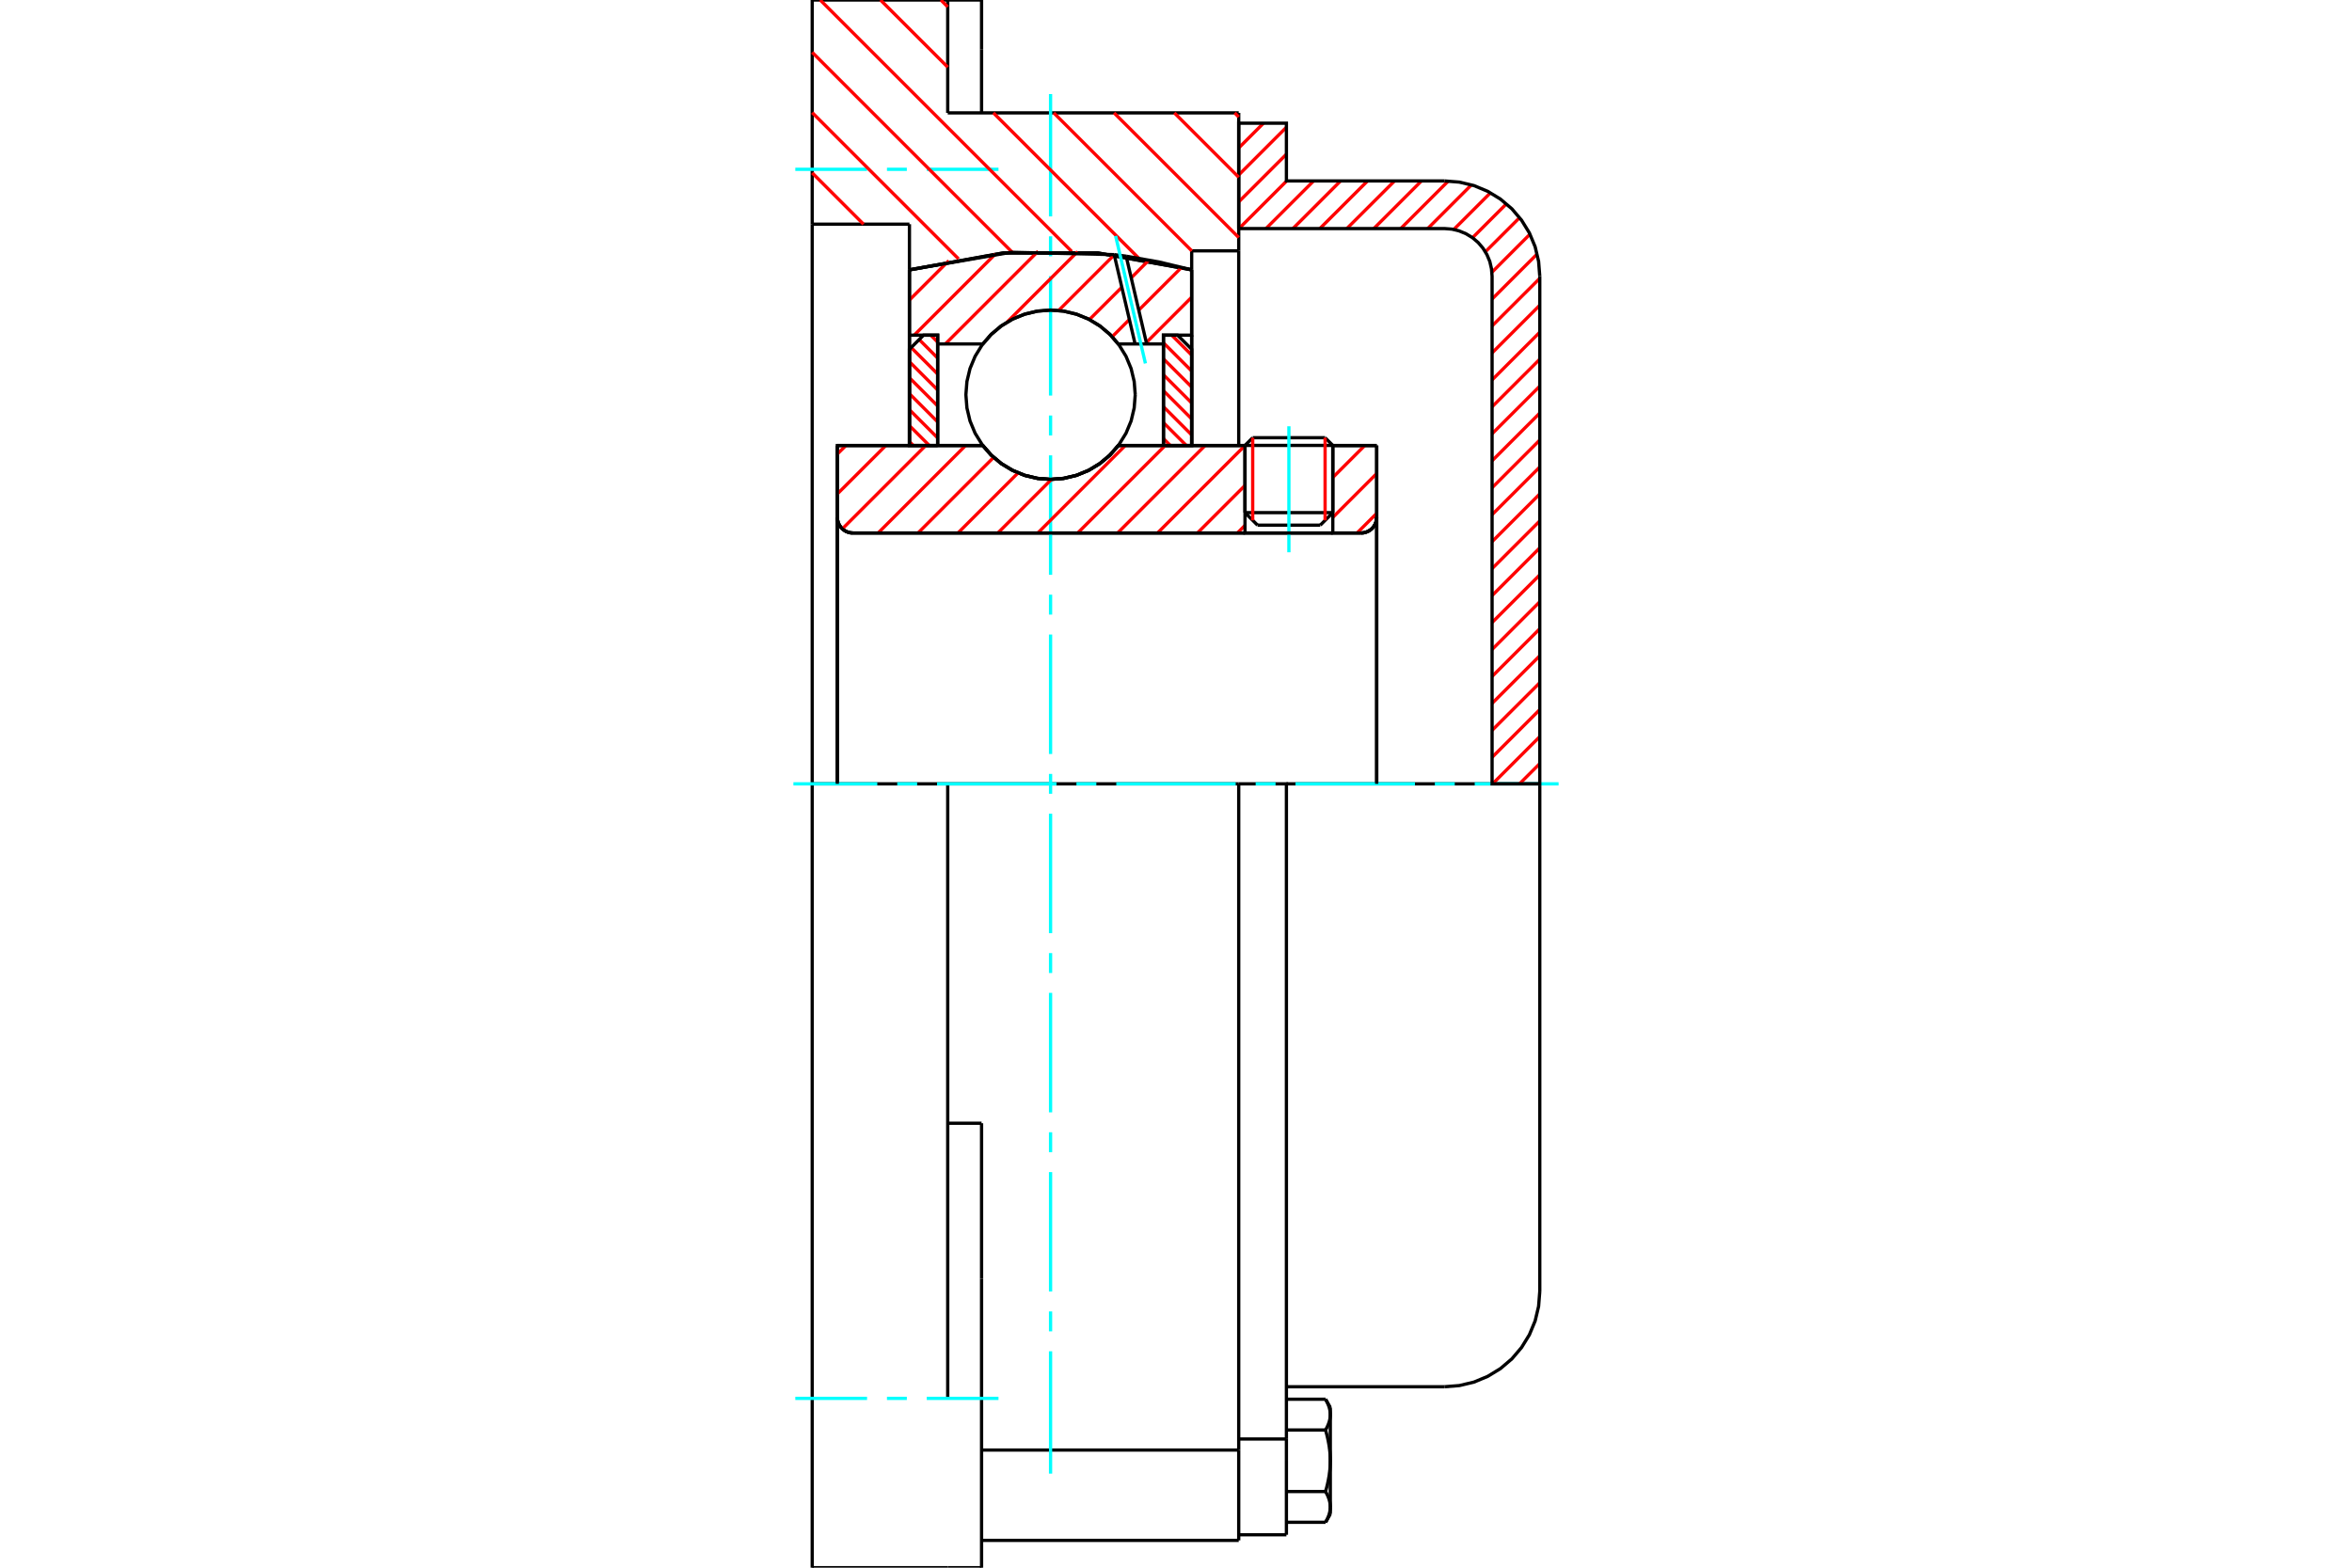 <?xml version="1.0" standalone="no"?>
<!DOCTYPE svg PUBLIC "-//W3C//DTD SVG 1.1//EN"
	"http://www.w3.org/Graphics/SVG/1.1/DTD/svg11.dtd">
<svg xmlns="http://www.w3.org/2000/svg" height="100%" width="100%" viewBox="0 0 36000 24000">
	<rect x="-1800" y="-1200" width="39600" height="26400" style="fill:#FFF"/>
	<g style="fill:none; fill-rule:evenodd" transform="matrix(1 0 0 1 0 0)">
		<g style="fill:none; stroke:#000; stroke-width:50; shape-rendering:geometricPrecision">
			<line x1="20400" y1="6819" x2="19056" y2="6819"/>
			<line x1="19174" y1="6701" x2="20282" y2="6701"/>
			<line x1="19056" y1="7848" x2="20400" y2="7848"/>
			<line x1="20208" y1="8040" x2="19248" y2="8040"/>
			<polyline points="20832,8160 20870,8157 20906,8148 20941,8134 20973,8114 21002,8090 21026,8061 21046,8029 21060,7994 21069,7958 21072,7920"/>
			<line x1="21072" y1="6821" x2="21072" y2="7920"/>
			<line x1="20400" y1="6821" x2="21072" y2="6821"/>
			<line x1="17117" y1="6821" x2="19056" y2="6821"/>
			<polyline points="15043,6821 15175,6971 15329,7099 15500,7202 15686,7278 15881,7324 16080,7339 16279,7324 16474,7278 16660,7202 16831,7099 16985,6971 17117,6821"/>
			<line x1="12816" y1="6821" x2="15043" y2="6821"/>
			<line x1="12816" y1="7920" x2="12816" y2="6821"/>
			<polyline points="12816,7920 12819,7958 12828,7994 12842,8029 12862,8061 12886,8090 12915,8114 12947,8134 12982,8148 13018,8157 13056,8160"/>
			<line x1="20832" y1="8160" x2="13056" y2="8160"/>
			<line x1="21072" y1="7920" x2="21072" y2="12000"/>
			<line x1="12816" y1="7920" x2="12816" y2="12000"/>
			<line x1="19174" y1="6701" x2="19056" y2="6819"/>
			<line x1="20400" y1="6819" x2="20282" y2="6701"/>
			<line x1="20208" y1="8040" x2="20400" y2="7848"/>
			<line x1="19056" y1="7848" x2="19248" y2="8040"/>
			<line x1="19056" y1="6819" x2="19056" y2="7848"/>
			<line x1="20400" y1="7848" x2="20400" y2="6819"/>
			<polyline points="20832,8160 20870,8157 20906,8148 20941,8134 20973,8114 21002,8090 21026,8061 21046,8029 21060,7994 21069,7958 21072,7920"/>
			<polyline points="12816,7920 12819,7958 12828,7994 12842,8029 12862,8061 12886,8090 12915,8114 12947,8134 12982,8148 13018,8157 13056,8160"/>
			<polyline points="18960,23582 18960,22363 18960,22199"/>
			<line x1="15024" y1="22199" x2="18960" y2="22199"/>
			<line x1="14506" y1="1728" x2="18960" y2="1728"/>
			<line x1="18960" y1="12000" x2="18960" y2="22199"/>
			<line x1="18960" y1="12000" x2="14506" y2="12000"/>
			<line x1="15024" y1="17196" x2="14506" y2="17196"/>
			<line x1="14506" y1="12000" x2="12432" y2="12000"/>
			<line x1="13920" y1="3432" x2="12432" y2="3432"/>
			<line x1="13920" y1="4131" x2="13920" y2="3432"/>
			<polyline points="18240,4131 16808,3873 15352,3873 13920,4131"/>
			<line x1="18240" y1="3840" x2="18240" y2="4131"/>
			<line x1="18960" y1="3840" x2="18240" y2="3840"/>
			<line x1="18960" y1="1728" x2="18960" y2="3840"/>
			<line x1="14506" y1="0" x2="14506" y2="1728"/>
			<line x1="12432" y1="0" x2="14506" y2="0"/>
			<line x1="12432" y1="3432" x2="12432" y2="0"/>
			<line x1="18240" y1="4131" x2="18240" y2="6821"/>
			<line x1="13920" y1="6821" x2="13920" y2="4131"/>
			<line x1="18960" y1="3840" x2="18960" y2="6821"/>
			<line x1="12432" y1="12000" x2="12432" y2="3432"/>
			<polyline points="12432,24000 12432,21408 12432,12000"/>
			<line x1="15024" y1="19575" x2="15024" y2="17196"/>
			<line x1="14506" y1="21408" x2="14506" y2="12000"/>
			<line x1="15024" y1="24000" x2="15024" y2="19575"/>
			<line x1="15024" y1="759" x2="15024" y2="0"/>
			<line x1="15024" y1="1728" x2="15024" y2="759"/>
			<line x1="12432" y1="24000" x2="14506" y2="24000"/>
			<line x1="15024" y1="23582" x2="18960" y2="23582"/>
			<line x1="15024" y1="0" x2="14506" y2="0"/>
			<line x1="14506" y1="24000" x2="15024" y2="24000"/>
			<line x1="18960" y1="22030" x2="19690" y2="22030"/>
			<line x1="19690" y1="22248" x2="19690" y2="22030"/>
			<line x1="19690" y1="22363" x2="19690" y2="22248"/>
			<line x1="19690" y1="23496" x2="19690" y2="22363"/>
			<polyline points="19690,22030 19690,12000 18960,12000"/>
			<polyline points="20289,21892 20293,21885 20297,21877 20301,21870 20305,21863 20309,21856 20312,21848 20316,21841 20319,21834 20322,21827 20325,21820 20328,21814 20331,21807 20333,21800 20336,21793 20338,21787 20341,21780 20343,21773 20345,21767 20347,21760 20348,21754 20350,21747 20352,21741 20353,21734 20355,21728 20356,21721 20357,21715 20358,21708 20359,21702 20359,21695 20360,21689 20361,21682 20361,21676 20361,21669 20362,21663 20362,21657"/>
			<polyline points="20362,22363 20362,22350 20361,22337 20361,22324 20361,22311 20360,22299 20359,22286 20359,22273 20358,22260 20357,22247 20356,22234 20355,22221 20353,22208 20352,22195 20350,22182 20348,22169 20347,22156 20345,22143 20343,22130 20341,22116 20338,22103 20336,22090 20333,22076 20331,22063 20328,22049 20325,22035 20322,22021 20319,22008 20316,21994 20312,21979 20309,21965 20305,21951 20301,21936 20297,21922 20293,21907 20289,21892"/>
			<line x1="20362" y1="21657" x2="20362" y2="22363"/>
			<polyline points="20362,23070 20362,23063 20361,23057 20361,23050 20361,23044 20360,23038 20359,23031 20359,23025 20358,23018 20357,23012 20356,23005 20355,22999 20353,22992 20352,22986 20350,22979 20348,22973 20347,22966 20345,22960 20343,22953 20341,22946 20338,22940 20336,22933 20333,22926 20331,22920 20328,22913 20325,22906 20322,22899 20319,22892 20316,22885 20312,22878 20309,22871 20305,22864 20301,22856 20297,22849 20293,22842 20289,22834"/>
			<line x1="20362" y1="22363" x2="20362" y2="23070"/>
			<polyline points="20289,22834 20293,22819 20297,22805 20301,22790 20305,22776 20309,22761 20312,22747 20316,22733 20319,22719 20322,22705 20325,22691 20328,22677 20331,22664 20333,22650 20336,22637 20338,22623 20341,22610 20343,22597 20345,22584 20347,22570 20348,22557 20350,22544 20352,22531 20353,22518 20355,22505 20356,22492 20357,22479 20358,22466 20359,22454 20359,22441 20360,22428 20361,22415 20361,22402 20361,22389 20362,22376 20362,22363"/>
			<line x1="20362" y1="23070" x2="20362" y2="23179"/>
			<polyline points="20289,23305 20293,23298 20297,23291 20301,23283 20305,23276 20309,23269 20312,23262 20316,23255 20319,23248 20322,23241 20325,23234 20328,23227 20331,23220 20333,23213 20336,23207 20338,23200 20341,23193 20343,23187 20345,23180 20347,23173 20348,23167 20350,23160 20352,23154 20353,23147 20355,23141 20356,23134 20357,23128 20358,23122 20359,23115 20359,23109 20360,23102 20361,23096 20361,23089 20361,23083 20362,23076 20362,23070"/>
			<polyline points="20362,21657 20362,21650 20361,21644 20361,21637 20361,21631 20360,21624 20359,21618 20359,21611 20358,21605 20357,21598 20356,21592 20355,21586 20353,21579 20352,21573 20350,21566 20348,21559 20347,21553 20345,21546 20343,21540 20341,21533 20338,21526 20336,21520 20333,21513 20331,21506 20328,21499 20325,21493 20322,21486 20319,21479 20316,21472 20312,21465 20309,21458 20305,21450 20301,21443 20297,21436 20293,21428 20289,21421"/>
			<line x1="20362" y1="21547" x2="20362" y2="21657"/>
			<line x1="19690" y1="23305" x2="20289" y2="23305"/>
			<line x1="19690" y1="22834" x2="20289" y2="22834"/>
			<line x1="19690" y1="21892" x2="20289" y2="21892"/>
			<line x1="19690" y1="21421" x2="20289" y2="21421"/>
			<polyline points="23568,12000 22109,12000 19690,12000"/>
			<line x1="23568" y1="19771" x2="23568" y2="12000"/>
			<line x1="18960" y1="23496" x2="19690" y2="23496"/>
			<line x1="20289" y1="23305" x2="20362" y2="23179"/>
			<line x1="20362" y1="21547" x2="20289" y2="21421"/>
			<polyline points="22109,21230 22337,21212 22560,21159 22771,21071 22966,20952 23141,20803 23289,20629 23409,20434 23497,20222 23550,19999 23568,19771"/>
			<line x1="19690" y1="21230" x2="22109" y2="21230"/>
		</g>
		<g style="fill:none; stroke:#0FF; stroke-width:50; shape-rendering:geometricPrecision">
			<line x1="19728" y1="8455" x2="19728" y2="6526"/>
			<line x1="16080" y1="22560" x2="16080" y2="20687"/>
			<line x1="16080" y1="20382" x2="16080" y2="20077"/>
			<line x1="16080" y1="19772" x2="16080" y2="17944"/>
			<line x1="16080" y1="17639" x2="16080" y2="17334"/>
			<line x1="16080" y1="17029" x2="16080" y2="15200"/>
			<line x1="16080" y1="14896" x2="16080" y2="14591"/>
			<line x1="16080" y1="14286" x2="16080" y2="12457"/>
			<line x1="16080" y1="12152" x2="16080" y2="11848"/>
			<line x1="16080" y1="11543" x2="16080" y2="9714"/>
			<line x1="16080" y1="9409" x2="16080" y2="9104"/>
			<line x1="16080" y1="8800" x2="16080" y2="6971"/>
			<line x1="16080" y1="6666" x2="16080" y2="6361"/>
			<line x1="16080" y1="6056" x2="16080" y2="4228"/>
			<line x1="16080" y1="3923" x2="16080" y2="3618"/>
			<line x1="16080" y1="3313" x2="16080" y2="1440"/>
			<line x1="12144" y1="12000" x2="13428" y2="12000"/>
			<line x1="13733" y1="12000" x2="14038" y2="12000"/>
			<line x1="14342" y1="12000" x2="16171" y2="12000"/>
			<line x1="16476" y1="12000" x2="16781" y2="12000"/>
			<line x1="17086" y1="12000" x2="18914" y2="12000"/>
			<line x1="19219" y1="12000" x2="19524" y2="12000"/>
			<line x1="19829" y1="12000" x2="21658" y2="12000"/>
			<line x1="21962" y1="12000" x2="22267" y2="12000"/>
			<line x1="22572" y1="12000" x2="23856" y2="12000"/>
			<line x1="12173" y1="2592" x2="13271" y2="2592"/>
			<line x1="13576" y1="2592" x2="13880" y2="2592"/>
			<line x1="14185" y1="2592" x2="15283" y2="2592"/>
			<line x1="12173" y1="21408" x2="13271" y2="21408"/>
			<line x1="13576" y1="21408" x2="13880" y2="21408"/>
			<line x1="14185" y1="21408" x2="15283" y2="21408"/>
		</g>
		<g style="fill:none; stroke:#F00; stroke-width:50; shape-rendering:geometricPrecision">
			<line x1="23568" y1="11690" x2="23258" y2="12000"/>
			<line x1="23568" y1="11277" x2="22845" y2="12000"/>
			<line x1="23568" y1="10864" x2="22838" y2="11594"/>
			<line x1="23568" y1="10452" x2="22838" y2="11181"/>
			<line x1="23568" y1="10039" x2="22838" y2="10768"/>
			<line x1="23568" y1="9626" x2="22838" y2="10356"/>
			<line x1="23568" y1="9213" x2="22838" y2="9943"/>
			<line x1="23568" y1="8801" x2="22838" y2="9530"/>
			<line x1="23568" y1="8388" x2="22838" y2="9118"/>
			<line x1="23568" y1="7975" x2="22838" y2="8705"/>
			<line x1="23568" y1="7562" x2="22838" y2="8292"/>
			<line x1="23568" y1="7150" x2="22838" y2="7879"/>
			<line x1="23568" y1="6737" x2="22838" y2="7467"/>
			<line x1="23568" y1="6324" x2="22838" y2="7054"/>
			<line x1="23568" y1="5912" x2="22838" y2="6641"/>
			<line x1="23568" y1="5499" x2="22838" y2="6228"/>
			<line x1="23568" y1="5086" x2="22838" y2="5816"/>
			<line x1="23568" y1="4673" x2="22838" y2="5403"/>
			<line x1="23568" y1="4261" x2="22838" y2="4990"/>
			<line x1="23527" y1="3889" x2="22838" y2="4578"/>
			<line x1="23418" y1="3585" x2="22836" y2="4168"/>
			<line x1="23259" y1="3332" x2="22735" y2="3855"/>
			<line x1="23057" y1="3121" x2="22539" y2="3639"/>
			<line x1="22814" y1="2951" x2="22252" y2="3513"/>
			<line x1="22522" y1="2830" x2="21853" y2="3499"/>
			<line x1="22168" y1="2771" x2="21440" y2="3499"/>
			<line x1="21757" y1="2770" x2="21028" y2="3499"/>
			<line x1="21345" y1="2770" x2="20615" y2="3499"/>
			<line x1="20932" y1="2770" x2="20202" y2="3499"/>
			<line x1="20519" y1="2770" x2="19790" y2="3499"/>
			<line x1="20106" y1="2770" x2="19377" y2="3499"/>
			<line x1="19694" y1="2770" x2="18964" y2="3499"/>
			<line x1="19690" y1="2361" x2="18960" y2="3091"/>
			<line x1="19690" y1="1948" x2="18960" y2="2678"/>
			<line x1="19339" y1="1886" x2="18960" y2="2265"/>
		</g>
		<g style="fill:none; stroke:#000; stroke-width:50; shape-rendering:geometricPrecision">
			<polyline points="18960,3499 18960,1886 19690,1886 19690,2770 22109,2770"/>
			<polyline points="23568,4229 23550,4001 23497,3778 23409,3566 23289,3371 23141,3197 22966,3048 22771,2929 22560,2841 22337,2788 22109,2770"/>
			<polyline points="23568,4229 23568,12000 22838,12000 22838,4229 22829,4115 22803,4003 22759,3898 22699,3800 22625,3713 22538,3639 22440,3579 22334,3535 22223,3508 22109,3499 18960,3499"/>
		</g>
		<g style="fill:none; stroke:#F00; stroke-width:50; shape-rendering:geometricPrecision">
			<line x1="18898" y1="1728" x2="18960" y2="1790"/>
			<line x1="17975" y1="1728" x2="18960" y2="2713"/>
			<line x1="17052" y1="1728" x2="18960" y2="3636"/>
			<line x1="14401" y1="0" x2="14506" y2="105"/>
			<line x1="16129" y1="1728" x2="18241" y2="3840"/>
			<line x1="13477" y1="0" x2="14506" y2="1028"/>
			<line x1="15205" y1="1728" x2="17434" y2="3957"/>
			<line x1="12554" y1="0" x2="16404" y2="3850"/>
			<line x1="12432" y1="801" x2="15496" y2="3865"/>
			<line x1="12432" y1="1724" x2="14671" y2="3963"/>
			<line x1="12432" y1="2647" x2="13217" y2="3432"/>
		</g>
		<g style="fill:none; stroke:#000; stroke-width:50; shape-rendering:geometricPrecision">
			<polyline points="18240,4131 16808,3873 15352,3873 13920,4131"/>
		</g>
		<g style="fill:none; stroke:#F00; stroke-width:50; shape-rendering:geometricPrecision">
			<line x1="20282" y1="6701" x2="20282" y2="7966"/>
			<line x1="19174" y1="7966" x2="19174" y2="6701"/>
			<line x1="13920" y1="6760" x2="13980" y2="6821"/>
			<line x1="13920" y1="6516" x2="14225" y2="6821"/>
			<line x1="13920" y1="6272" x2="14352" y2="6704"/>
			<line x1="13920" y1="6027" x2="14352" y2="6459"/>
			<line x1="13920" y1="5783" x2="14352" y2="6215"/>
			<line x1="13920" y1="5538" x2="14352" y2="5970"/>
			<line x1="13946" y1="5320" x2="14352" y2="5726"/>
			<line x1="14069" y1="5198" x2="14352" y2="5482"/>
			<line x1="14246" y1="5131" x2="14352" y2="5237"/>
		</g>
		<g style="fill:none; stroke:#000; stroke-width:50; shape-rendering:geometricPrecision">
			<polyline points="14352,6821 14352,5131 14136,5131 13920,5347 13920,6821 14352,6821"/>
		</g>
		<g style="fill:none; stroke:#F00; stroke-width:50; shape-rendering:geometricPrecision">
			<line x1="17935" y1="5131" x2="18240" y2="5436"/>
			<line x1="17808" y1="5248" x2="18240" y2="5680"/>
			<line x1="17808" y1="5493" x2="18240" y2="5925"/>
			<line x1="17808" y1="5737" x2="18240" y2="6169"/>
			<line x1="17808" y1="5981" x2="18240" y2="6413"/>
			<line x1="17808" y1="6226" x2="18240" y2="6658"/>
			<line x1="17808" y1="6470" x2="18159" y2="6821"/>
			<line x1="17808" y1="6714" x2="17914" y2="6821"/>
		</g>
		<g style="fill:none; stroke:#000; stroke-width:50; shape-rendering:geometricPrecision">
			<polyline points="17808,6821 17808,5131 18024,5131 18240,5347 18240,6821 17808,6821"/>
			<polyline points="17376,6043 17360,5840 17313,5643 17235,5455 17128,5281 16996,5127 16842,4995 16668,4888 16480,4811 16283,4763 16080,4747 15877,4763 15680,4811 15492,4888 15318,4995 15164,5127 15032,5281 14925,5455 14847,5643 14800,5840 14784,6043 14800,6246 14847,6444 14925,6632 15032,6805 15164,6960 15318,7092 15492,7198 15680,7276 15877,7323 16080,7339 16283,7323 16480,7276 16668,7198 16842,7092 16996,6960 17128,6805 17235,6632 17313,6444 17360,6246 17376,6043"/>
		</g>
		<g style="fill:none; stroke:#F00; stroke-width:50; shape-rendering:geometricPrecision">
			<line x1="18240" y1="4550" x2="17546" y2="5244"/>
			<line x1="18085" y1="4094" x2="17430" y2="4748"/>
			<line x1="17286" y1="4892" x2="17023" y2="5155"/>
			<line x1="17584" y1="3983" x2="17315" y2="4253"/>
			<line x1="17171" y1="4397" x2="16675" y2="4892"/>
			<line x1="17055" y1="3902" x2="16203" y2="4754"/>
			<line x1="16494" y1="3852" x2="15414" y2="4932"/>
			<line x1="15890" y1="3845" x2="14469" y2="5266"/>
			<line x1="15236" y1="3888" x2="13993" y2="5131"/>
			<line x1="14522" y1="3991" x2="13920" y2="4593"/>
		</g>
		<g style="fill:none; stroke:#000; stroke-width:50; shape-rendering:geometricPrecision">
			<polyline points="13920,6821 13920,5131 13920,4131"/>
			<polyline points="17054,3898 15476,3862 13920,4131"/>
			<polyline points="17237,3922 17146,3910 17054,3898"/>
			<polyline points="18240,4131 17742,4011 17237,3922"/>
			<polyline points="18240,4131 18240,5131 17808,5131 17808,5266 17808,6821"/>
			<polyline points="17808,5266 17551,5266 17374,5266 17117,5266 16985,5115 16831,4987 16660,4884 16474,4809 16279,4763 16080,4747 15881,4763 15686,4809 15500,4884 15329,4987 15175,5115 15043,5266 14352,5266 14352,6821"/>
			<polyline points="14352,5266 14352,5131 13920,5131"/>
			<line x1="18240" y1="5131" x2="18240" y2="6821"/>
		</g>
		<g style="fill:none; stroke:#0FF; stroke-width:50; shape-rendering:geometricPrecision">
			<line x1="17532" y1="5564" x2="17076" y2="3612"/>
		</g>
		<g style="fill:none; stroke:#000; stroke-width:50; shape-rendering:geometricPrecision">
			<line x1="17374" y1="5266" x2="17054" y2="3898"/>
			<line x1="17551" y1="5266" x2="17237" y2="3922"/>
		</g>
		<g style="fill:none; stroke:#F00; stroke-width:50; shape-rendering:geometricPrecision">
			<line x1="21072" y1="7859" x2="20771" y2="8160"/>
			<line x1="21072" y1="7249" x2="20400" y2="7921"/>
			<line x1="20889" y1="6821" x2="20400" y2="7310"/>
			<line x1="19056" y1="8043" x2="18939" y2="8160"/>
			<line x1="19056" y1="7432" x2="18328" y2="8160"/>
			<line x1="19056" y1="6821" x2="17717" y2="8160"/>
			<line x1="18445" y1="6821" x2="17106" y2="8160"/>
			<line x1="17834" y1="6821" x2="16495" y2="8160"/>
			<line x1="17223" y1="6821" x2="15884" y2="8160"/>
			<line x1="16094" y1="7339" x2="15273" y2="8160"/>
			<line x1="15583" y1="7239" x2="14662" y2="8160"/>
			<line x1="15209" y1="7002" x2="14051" y2="8160"/>
			<line x1="14779" y1="6821" x2="13440" y2="8160"/>
			<line x1="14168" y1="6821" x2="12893" y2="8096"/>
			<line x1="13558" y1="6821" x2="12816" y2="7562"/>
			<line x1="12947" y1="6821" x2="12816" y2="6951"/>
		</g>
		<g style="fill:none; stroke:#000; stroke-width:50; shape-rendering:geometricPrecision">
			<line x1="21072" y1="12000" x2="21072" y2="6821"/>
			<polyline points="20832,8160 20870,8157 20906,8148 20941,8134 20973,8114 21002,8090 21026,8061 21046,8029 21060,7994 21069,7958 21072,7920"/>
			<polyline points="20832,8160 20400,8160 20400,6821"/>
			<polyline points="20400,8160 19056,8160 19056,6821"/>
			<line x1="19056" y1="8160" x2="13056" y2="8160"/>
			<polyline points="12816,7920 12819,7958 12828,7994 12842,8029 12862,8061 12886,8090 12915,8114 12947,8134 12982,8148 13018,8157 13056,8160"/>
			<polyline points="12816,7920 12816,6821 13248,6821 15043,6821 15175,6971 15329,7099 15500,7202 15686,7278 15881,7324 16080,7339 16279,7324 16474,7278 16660,7202 16831,7099 16985,6971 17117,6821 19056,6821"/>
			<line x1="20400" y1="6821" x2="21072" y2="6821"/>
			<line x1="12816" y1="12000" x2="12816" y2="7920"/>
		</g>
	</g>
</svg>
